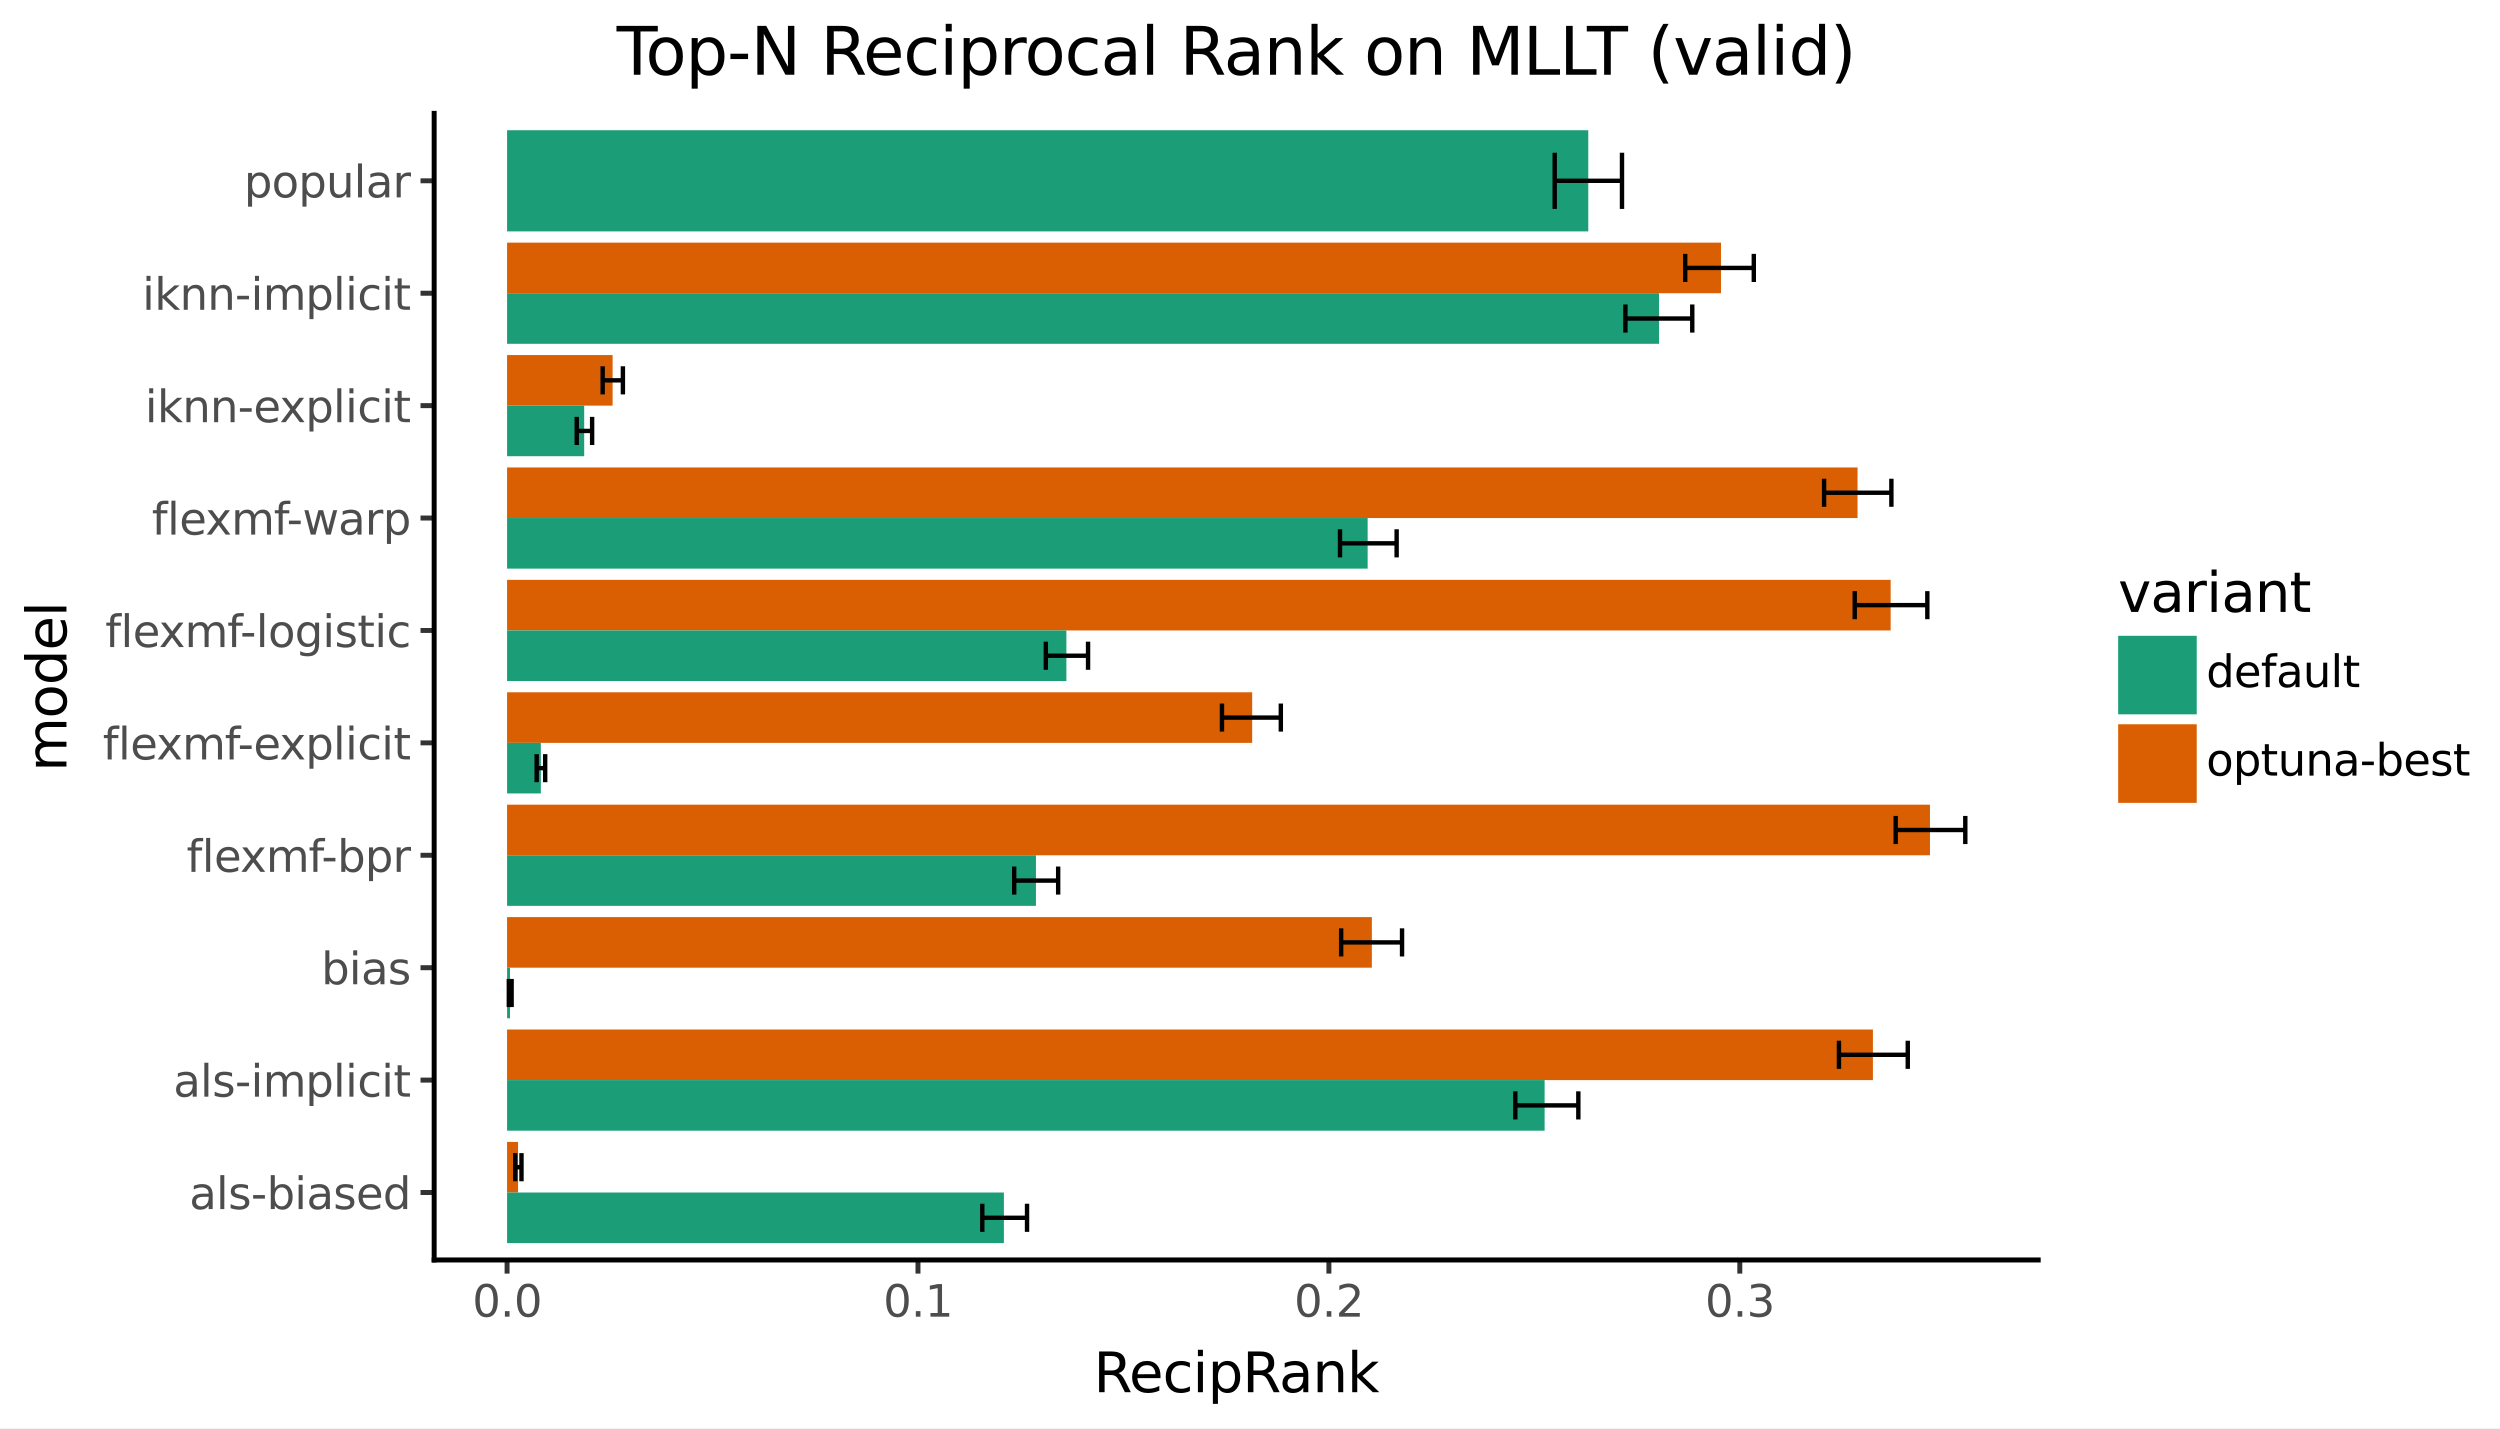 <svg xmlns:xlink="http://www.w3.org/1999/xlink" xmlns="http://www.w3.org/2000/svg" width="504pt" height="288pt" viewBox="0 0 504 288" version="1.1">
 <rect x="0" y="0" width="504" height="288" fill="#808080" stroke="none"/>
 <defs>
  <style type="text/css">*{stroke-linejoin: round; stroke-linecap: butt}</style>
 </defs>
 <g id="figure_1">
  <g id="patch_1">
   <path d="M 0 288  L 504 288  L 504 0  L 0 0  z " style="fill: #ffffff; stroke: #ffffff; stroke-linejoin: miter"/>
  </g>
  <g id="axes_1">
   <g id="patch_2">
    <path d="M 87.527 254.007  L 410.902 254.007  L 410.902 22.855  L 87.527 22.855  z " style="fill: #ffffff"/>
   </g>
   <g id="matplotlib.axis_1">
    <g id="xtick_1">
     <g id="line2d_1">
      <path d="M 102.226 254.007  " style="fill: none; stroke: #333333; stroke-width: 1.5; stroke-linecap: square"/>
      <defs>
       <path id="m14b3a8d020" d="M 0 0  L 0 2.75  " style="stroke: #333333"/>
      </defs>
      <g>
       <use xlink:href="#m14b3a8d020" x="102.226" y="254.007" style="fill: #333333; stroke: #333333"/>
      </g>
     </g>
     <g id="text_1">
      <!-- 0.0 -->
      <g style="fill: #4d4d4d" transform="translate(95.228 265.444) scale(0.088 -0.088)">
       <defs>
        <path id="DejaVuSans-30" d="M 2034 4250  Q 1547 4250 1301 3770  Q 1056 3291 1056 2328  Q 1056 1369 1301 889  Q 1547 409 2034 409  Q 2525 409 2770 889  Q 3016 1369 3016 2328  Q 3016 3291 2770 3770  Q 2525 4250 2034 4250  z M 2034 4750  Q 2819 4750 3233 4129  Q 3647 3509 3647 2328  Q 3647 1150 3233 529  Q 2819 -91 2034 -91  Q 1250 -91 836 529  Q 422 1150 422 2328  Q 422 3509 836 4129  Q 1250 4750 2034 4750  z " transform="scale(0.016)"/>
        <path id="DejaVuSans-2e" d="M 684 794  L 1344 794  L 1344 0  L 684 0  L 684 794  z " transform="scale(0.016)"/>
       </defs>
       <use xlink:href="#DejaVuSans-30"/>
       <use xlink:href="#DejaVuSans-2e" transform="translate(63.623 0)"/>
       <use xlink:href="#DejaVuSans-30" transform="translate(95.41 0)"/>
      </g>
     </g>
    </g>
    <g id="xtick_2">
     <g id="line2d_2">
      <path d="M 185.066 254.007  " style="fill: none; stroke: #333333; stroke-width: 1.5; stroke-linecap: square"/>
      <g>
       <use xlink:href="#m14b3a8d020" x="185.066" y="254.007" style="fill: #333333; stroke: #333333"/>
      </g>
     </g>
     <g id="text_2">
      <!-- 0.1 -->
      <g style="fill: #4d4d4d" transform="translate(178.068 265.444) scale(0.088 -0.088)">
       <defs>
        <path id="DejaVuSans-31" d="M 794 531  L 1825 531  L 1825 4091  L 703 3866  L 703 4441  L 1819 4666  L 2450 4666  L 2450 531  L 3481 531  L 3481 0  L 794 0  L 794 531  z " transform="scale(0.016)"/>
       </defs>
       <use xlink:href="#DejaVuSans-30"/>
       <use xlink:href="#DejaVuSans-2e" transform="translate(63.623 0)"/>
       <use xlink:href="#DejaVuSans-31" transform="translate(95.41 0)"/>
      </g>
     </g>
    </g>
    <g id="xtick_3">
     <g id="line2d_3">
      <path d="M 267.905 254.007  " style="fill: none; stroke: #333333; stroke-width: 1.5; stroke-linecap: square"/>
      <g>
       <use xlink:href="#m14b3a8d020" x="267.905" y="254.007" style="fill: #333333; stroke: #333333"/>
      </g>
     </g>
     <g id="text_3">
      <!-- 0.2 -->
      <g style="fill: #4d4d4d" transform="translate(260.908 265.444) scale(0.088 -0.088)">
       <defs>
        <path id="DejaVuSans-32" d="M 1228 531  L 3431 531  L 3431 0  L 469 0  L 469 531  Q 828 903 1448 1529  Q 2069 2156 2228 2338  Q 2531 2678 2651 2914  Q 2772 3150 2772 3378  Q 2772 3750 2511 3984  Q 2250 4219 1831 4219  Q 1534 4219 1204 4116  Q 875 4013 500 3803  L 500 4441  Q 881 4594 1212 4672  Q 1544 4750 1819 4750  Q 2544 4750 2975 4387  Q 3406 4025 3406 3419  Q 3406 3131 3298 2873  Q 3191 2616 2906 2266  Q 2828 2175 2409 1742  Q 1991 1309 1228 531  z " transform="scale(0.016)"/>
       </defs>
       <use xlink:href="#DejaVuSans-30"/>
       <use xlink:href="#DejaVuSans-2e" transform="translate(63.623 0)"/>
       <use xlink:href="#DejaVuSans-32" transform="translate(95.41 0)"/>
      </g>
     </g>
    </g>
    <g id="xtick_4">
     <g id="line2d_4">
      <path d="M 350.745 254.007  " style="fill: none; stroke: #333333; stroke-width: 1.5; stroke-linecap: square"/>
      <g>
       <use xlink:href="#m14b3a8d020" x="350.745" y="254.007" style="fill: #333333; stroke: #333333"/>
      </g>
     </g>
     <g id="text_4">
      <!-- 0.3 -->
      <g style="fill: #4d4d4d" transform="translate(343.748 265.444) scale(0.088 -0.088)">
       <defs>
        <path id="DejaVuSans-33" d="M 2597 2516  Q 3050 2419 3304 2112  Q 3559 1806 3559 1356  Q 3559 666 3084 287  Q 2609 -91 1734 -91  Q 1441 -91 1130 -33  Q 819 25 488 141  L 488 750  Q 750 597 1062 519  Q 1375 441 1716 441  Q 2309 441 2620 675  Q 2931 909 2931 1356  Q 2931 1769 2642 2001  Q 2353 2234 1838 2234  L 1294 2234  L 1294 2753  L 1863 2753  Q 2328 2753 2575 2939  Q 2822 3125 2822 3475  Q 2822 3834 2567 4026  Q 2313 4219 1838 4219  Q 1578 4219 1281 4162  Q 984 4106 628 3988  L 628 4550  Q 988 4650 1302 4700  Q 1616 4750 1894 4750  Q 2613 4750 3031 4423  Q 3450 4097 3450 3541  Q 3450 3153 3228 2886  Q 3006 2619 2597 2516  z " transform="scale(0.016)"/>
       </defs>
       <use xlink:href="#DejaVuSans-30"/>
       <use xlink:href="#DejaVuSans-2e" transform="translate(63.623 0)"/>
       <use xlink:href="#DejaVuSans-33" transform="translate(95.41 0)"/>
      </g>
     </g>
    </g>
    <g id="xtick_5"/>
    <g id="xtick_6"/>
    <g id="xtick_7"/>
    <g id="xtick_8"/>
   </g>
   <g id="matplotlib.axis_2">
    <g id="ytick_1">
     <g id="line2d_5">
      <path d="M 87.527 240.41  " style="fill: none; stroke: #333333; stroke-width: 1.5; stroke-linecap: square"/>
      <defs>
       <path id="m0c3af45b50" d="M 0 0  L -2.75 0  " style="stroke: #333333"/>
      </defs>
      <g>
       <use xlink:href="#m0c3af45b50" x="87.527" y="240.41" style="fill: #333333; stroke: #333333"/>
      </g>
     </g>
     <g id="text_5">
      <!-- als-biased -->
      <g style="fill: #4d4d4d" transform="translate(38.171 243.753) scale(0.088 -0.088)">
       <defs>
        <path id="DejaVuSans-61" d="M 2194 1759  Q 1497 1759 1228 1600  Q 959 1441 959 1056  Q 959 750 1161 570  Q 1363 391 1709 391  Q 2188 391 2477 730  Q 2766 1069 2766 1631  L 2766 1759  L 2194 1759  z M 3341 1997  L 3341 0  L 2766 0  L 2766 531  Q 2569 213 2275 61  Q 1981 -91 1556 -91  Q 1019 -91 701 211  Q 384 513 384 1019  Q 384 1609 779 1909  Q 1175 2209 1959 2209  L 2766 2209  L 2766 2266  Q 2766 2663 2505 2880  Q 2244 3097 1772 3097  Q 1472 3097 1187 3025  Q 903 2953 641 2809  L 641 3341  Q 956 3463 1253 3523  Q 1550 3584 1831 3584  Q 2591 3584 2966 3190  Q 3341 2797 3341 1997  z " transform="scale(0.016)"/>
        <path id="DejaVuSans-6c" d="M 603 4863  L 1178 4863  L 1178 0  L 603 0  L 603 4863  z " transform="scale(0.016)"/>
        <path id="DejaVuSans-73" d="M 2834 3397  L 2834 2853  Q 2591 2978 2328 3040  Q 2066 3103 1784 3103  Q 1356 3103 1142 2972  Q 928 2841 928 2578  Q 928 2378 1081 2264  Q 1234 2150 1697 2047  L 1894 2003  Q 2506 1872 2764 1633  Q 3022 1394 3022 966  Q 3022 478 2636 193  Q 2250 -91 1575 -91  Q 1294 -91 989 -36  Q 684 19 347 128  L 347 722  Q 666 556 975 473  Q 1284 391 1588 391  Q 1994 391 2212 530  Q 2431 669 2431 922  Q 2431 1156 2273 1281  Q 2116 1406 1581 1522  L 1381 1569  Q 847 1681 609 1914  Q 372 2147 372 2553  Q 372 3047 722 3315  Q 1072 3584 1716 3584  Q 2034 3584 2315 3537  Q 2597 3491 2834 3397  z " transform="scale(0.016)"/>
        <path id="DejaVuSans-2d" d="M 313 2009  L 1997 2009  L 1997 1497  L 313 1497  L 313 2009  z " transform="scale(0.016)"/>
        <path id="DejaVuSans-62" d="M 3116 1747  Q 3116 2381 2855 2742  Q 2594 3103 2138 3103  Q 1681 3103 1420 2742  Q 1159 2381 1159 1747  Q 1159 1113 1420 752  Q 1681 391 2138 391  Q 2594 391 2855 752  Q 3116 1113 3116 1747  z M 1159 2969  Q 1341 3281 1617 3432  Q 1894 3584 2278 3584  Q 2916 3584 3314 3078  Q 3713 2572 3713 1747  Q 3713 922 3314 415  Q 2916 -91 2278 -91  Q 1894 -91 1617 61  Q 1341 213 1159 525  L 1159 0  L 581 0  L 581 4863  L 1159 4863  L 1159 2969  z " transform="scale(0.016)"/>
        <path id="DejaVuSans-69" d="M 603 3500  L 1178 3500  L 1178 0  L 603 0  L 603 3500  z M 603 4863  L 1178 4863  L 1178 4134  L 603 4134  L 603 4863  z " transform="scale(0.016)"/>
        <path id="DejaVuSans-65" d="M 3597 1894  L 3597 1613  L 953 1613  Q 991 1019 1311 708  Q 1631 397 2203 397  Q 2534 397 2845 478  Q 3156 559 3463 722  L 3463 178  Q 3153 47 2828 -22  Q 2503 -91 2169 -91  Q 1331 -91 842 396  Q 353 884 353 1716  Q 353 2575 817 3079  Q 1281 3584 2069 3584  Q 2775 3584 3186 3129  Q 3597 2675 3597 1894  z M 3022 2063  Q 3016 2534 2758 2815  Q 2500 3097 2075 3097  Q 1594 3097 1305 2825  Q 1016 2553 972 2059  L 3022 2063  z " transform="scale(0.016)"/>
        <path id="DejaVuSans-64" d="M 2906 2969  L 2906 4863  L 3481 4863  L 3481 0  L 2906 0  L 2906 525  Q 2725 213 2448 61  Q 2172 -91 1784 -91  Q 1150 -91 751 415  Q 353 922 353 1747  Q 353 2572 751 3078  Q 1150 3584 1784 3584  Q 2172 3584 2448 3432  Q 2725 3281 2906 2969  z M 947 1747  Q 947 1113 1208 752  Q 1469 391 1925 391  Q 2381 391 2643 752  Q 2906 1113 2906 1747  Q 2906 2381 2643 2742  Q 2381 3103 1925 3103  Q 1469 3103 1208 2742  Q 947 2381 947 1747  z " transform="scale(0.016)"/>
       </defs>
       <use xlink:href="#DejaVuSans-61"/>
       <use xlink:href="#DejaVuSans-6c" transform="translate(61.279 0)"/>
       <use xlink:href="#DejaVuSans-73" transform="translate(89.062 0)"/>
       <use xlink:href="#DejaVuSans-2d" transform="translate(141.162 0)"/>
       <use xlink:href="#DejaVuSans-62" transform="translate(177.246 0)"/>
       <use xlink:href="#DejaVuSans-69" transform="translate(240.723 0)"/>
       <use xlink:href="#DejaVuSans-61" transform="translate(268.506 0)"/>
       <use xlink:href="#DejaVuSans-73" transform="translate(329.785 0)"/>
       <use xlink:href="#DejaVuSans-65" transform="translate(381.885 0)"/>
       <use xlink:href="#DejaVuSans-64" transform="translate(443.408 0)"/>
      </g>
     </g>
    </g>
    <g id="ytick_2">
     <g id="line2d_6">
      <path d="M 87.527 217.748  " style="fill: none; stroke: #333333; stroke-width: 1.5; stroke-linecap: square"/>
      <g>
       <use xlink:href="#m0c3af45b50" x="87.527" y="217.748" style="fill: #333333; stroke: #333333"/>
      </g>
     </g>
     <g id="text_6">
      <!-- als-implicit -->
      <g style="fill: #4d4d4d" transform="translate(34.954 221.091) scale(0.088 -0.088)">
       <defs>
        <path id="DejaVuSans-6d" d="M 3328 2828  Q 3544 3216 3844 3400  Q 4144 3584 4550 3584  Q 5097 3584 5394 3201  Q 5691 2819 5691 2113  L 5691 0  L 5113 0  L 5113 2094  Q 5113 2597 4934 2840  Q 4756 3084 4391 3084  Q 3944 3084 3684 2787  Q 3425 2491 3425 1978  L 3425 0  L 2847 0  L 2847 2094  Q 2847 2600 2669 2842  Q 2491 3084 2119 3084  Q 1678 3084 1418 2786  Q 1159 2488 1159 1978  L 1159 0  L 581 0  L 581 3500  L 1159 3500  L 1159 2956  Q 1356 3278 1631 3431  Q 1906 3584 2284 3584  Q 2666 3584 2933 3390  Q 3200 3197 3328 2828  z " transform="scale(0.016)"/>
        <path id="DejaVuSans-70" d="M 1159 525  L 1159 -1331  L 581 -1331  L 581 3500  L 1159 3500  L 1159 2969  Q 1341 3281 1617 3432  Q 1894 3584 2278 3584  Q 2916 3584 3314 3078  Q 3713 2572 3713 1747  Q 3713 922 3314 415  Q 2916 -91 2278 -91  Q 1894 -91 1617 61  Q 1341 213 1159 525  z M 3116 1747  Q 3116 2381 2855 2742  Q 2594 3103 2138 3103  Q 1681 3103 1420 2742  Q 1159 2381 1159 1747  Q 1159 1113 1420 752  Q 1681 391 2138 391  Q 2594 391 2855 752  Q 3116 1113 3116 1747  z " transform="scale(0.016)"/>
        <path id="DejaVuSans-63" d="M 3122 3366  L 3122 2828  Q 2878 2963 2633 3030  Q 2388 3097 2138 3097  Q 1578 3097 1268 2742  Q 959 2388 959 1747  Q 959 1106 1268 751  Q 1578 397 2138 397  Q 2388 397 2633 464  Q 2878 531 3122 666  L 3122 134  Q 2881 22 2623 -34  Q 2366 -91 2075 -91  Q 1284 -91 818 406  Q 353 903 353 1747  Q 353 2603 823 3093  Q 1294 3584 2113 3584  Q 2378 3584 2631 3529  Q 2884 3475 3122 3366  z " transform="scale(0.016)"/>
        <path id="DejaVuSans-74" d="M 1172 4494  L 1172 3500  L 2356 3500  L 2356 3053  L 1172 3053  L 1172 1153  Q 1172 725 1289 603  Q 1406 481 1766 481  L 2356 481  L 2356 0  L 1766 0  Q 1100 0 847 248  Q 594 497 594 1153  L 594 3053  L 172 3053  L 172 3500  L 594 3500  L 594 4494  L 1172 4494  z " transform="scale(0.016)"/>
       </defs>
       <use xlink:href="#DejaVuSans-61"/>
       <use xlink:href="#DejaVuSans-6c" transform="translate(61.279 0)"/>
       <use xlink:href="#DejaVuSans-73" transform="translate(89.062 0)"/>
       <use xlink:href="#DejaVuSans-2d" transform="translate(141.162 0)"/>
       <use xlink:href="#DejaVuSans-69" transform="translate(177.246 0)"/>
       <use xlink:href="#DejaVuSans-6d" transform="translate(205.029 0)"/>
       <use xlink:href="#DejaVuSans-70" transform="translate(302.441 0)"/>
       <use xlink:href="#DejaVuSans-6c" transform="translate(365.918 0)"/>
       <use xlink:href="#DejaVuSans-69" transform="translate(393.701 0)"/>
       <use xlink:href="#DejaVuSans-63" transform="translate(421.484 0)"/>
       <use xlink:href="#DejaVuSans-69" transform="translate(476.465 0)"/>
       <use xlink:href="#DejaVuSans-74" transform="translate(504.248 0)"/>
      </g>
     </g>
    </g>
    <g id="ytick_3">
     <g id="line2d_7">
      <path d="M 87.527 195.086  " style="fill: none; stroke: #333333; stroke-width: 1.5; stroke-linecap: square"/>
      <g>
       <use xlink:href="#m0c3af45b50" x="87.527" y="195.086" style="fill: #333333; stroke: #333333"/>
      </g>
     </g>
     <g id="text_7">
      <!-- bias -->
      <g style="fill: #4d4d4d" transform="translate(64.769 198.429) scale(0.088 -0.088)">
       <use xlink:href="#DejaVuSans-62"/>
       <use xlink:href="#DejaVuSans-69" transform="translate(63.477 0)"/>
       <use xlink:href="#DejaVuSans-61" transform="translate(91.26 0)"/>
       <use xlink:href="#DejaVuSans-73" transform="translate(152.539 0)"/>
      </g>
     </g>
    </g>
    <g id="ytick_4">
     <g id="line2d_8">
      <path d="M 87.527 172.424  " style="fill: none; stroke: #333333; stroke-width: 1.5; stroke-linecap: square"/>
      <g>
       <use xlink:href="#m0c3af45b50" x="87.527" y="172.424" style="fill: #333333; stroke: #333333"/>
      </g>
     </g>
     <g id="text_8">
      <!-- flexmf-bpr -->
      <g style="fill: #4d4d4d" transform="translate(37.614 175.768) scale(0.088 -0.088)">
       <defs>
        <path id="DejaVuSans-66" d="M 2375 4863  L 2375 4384  L 1825 4384  Q 1516 4384 1395 4259  Q 1275 4134 1275 3809  L 1275 3500  L 2222 3500  L 2222 3053  L 1275 3053  L 1275 0  L 697 0  L 697 3053  L 147 3053  L 147 3500  L 697 3500  L 697 3744  Q 697 4328 969 4595  Q 1241 4863 1831 4863  L 2375 4863  z " transform="scale(0.016)"/>
        <path id="DejaVuSans-78" d="M 3513 3500  L 2247 1797  L 3578 0  L 2900 0  L 1881 1375  L 863 0  L 184 0  L 1544 1831  L 300 3500  L 978 3500  L 1906 2253  L 2834 3500  L 3513 3500  z " transform="scale(0.016)"/>
        <path id="DejaVuSans-72" d="M 2631 2963  Q 2534 3019 2420 3045  Q 2306 3072 2169 3072  Q 1681 3072 1420 2755  Q 1159 2438 1159 1844  L 1159 0  L 581 0  L 581 3500  L 1159 3500  L 1159 2956  Q 1341 3275 1631 3429  Q 1922 3584 2338 3584  Q 2397 3584 2469 3576  Q 2541 3569 2628 3553  L 2631 2963  z " transform="scale(0.016)"/>
       </defs>
       <use xlink:href="#DejaVuSans-66"/>
       <use xlink:href="#DejaVuSans-6c" transform="translate(35.205 0)"/>
       <use xlink:href="#DejaVuSans-65" transform="translate(62.988 0)"/>
       <use xlink:href="#DejaVuSans-78" transform="translate(122.762 0)"/>
       <use xlink:href="#DejaVuSans-6d" transform="translate(181.941 0)"/>
       <use xlink:href="#DejaVuSans-66" transform="translate(279.354 0)"/>
       <use xlink:href="#DejaVuSans-2d" transform="translate(309.059 0)"/>
       <use xlink:href="#DejaVuSans-62" transform="translate(345.143 0)"/>
       <use xlink:href="#DejaVuSans-70" transform="translate(408.619 0)"/>
       <use xlink:href="#DejaVuSans-72" transform="translate(472.096 0)"/>
      </g>
     </g>
    </g>
    <g id="ytick_5">
     <g id="line2d_9">
      <path d="M 87.527 149.762  " style="fill: none; stroke: #333333; stroke-width: 1.5; stroke-linecap: square"/>
      <g>
       <use xlink:href="#m0c3af45b50" x="87.527" y="149.762" style="fill: #333333; stroke: #333333"/>
      </g>
     </g>
     <g id="text_9">
      <!-- flexmf-explicit -->
      <g style="fill: #4d4d4d" transform="translate(20.726 153.106) scale(0.088 -0.088)">
       <use xlink:href="#DejaVuSans-66"/>
       <use xlink:href="#DejaVuSans-6c" transform="translate(35.205 0)"/>
       <use xlink:href="#DejaVuSans-65" transform="translate(62.988 0)"/>
       <use xlink:href="#DejaVuSans-78" transform="translate(122.762 0)"/>
       <use xlink:href="#DejaVuSans-6d" transform="translate(181.941 0)"/>
       <use xlink:href="#DejaVuSans-66" transform="translate(279.354 0)"/>
       <use xlink:href="#DejaVuSans-2d" transform="translate(309.059 0)"/>
       <use xlink:href="#DejaVuSans-65" transform="translate(345.143 0)"/>
       <use xlink:href="#DejaVuSans-78" transform="translate(404.916 0)"/>
       <use xlink:href="#DejaVuSans-70" transform="translate(464.096 0)"/>
       <use xlink:href="#DejaVuSans-6c" transform="translate(527.572 0)"/>
       <use xlink:href="#DejaVuSans-69" transform="translate(555.355 0)"/>
       <use xlink:href="#DejaVuSans-63" transform="translate(583.139 0)"/>
       <use xlink:href="#DejaVuSans-69" transform="translate(638.119 0)"/>
       <use xlink:href="#DejaVuSans-74" transform="translate(665.902 0)"/>
      </g>
     </g>
    </g>
    <g id="ytick_6">
     <g id="line2d_10">
      <path d="M 87.527 127.1  " style="fill: none; stroke: #333333; stroke-width: 1.5; stroke-linecap: square"/>
      <g>
       <use xlink:href="#m0c3af45b50" x="87.527" y="127.1" style="fill: #333333; stroke: #333333"/>
      </g>
     </g>
     <g id="text_10">
      <!-- flexmf-logistic -->
      <g style="fill: #4d4d4d" transform="translate(21.226 130.444) scale(0.088 -0.088)">
       <defs>
        <path id="DejaVuSans-6f" d="M 1959 3097  Q 1497 3097 1228 2736  Q 959 2375 959 1747  Q 959 1119 1226 758  Q 1494 397 1959 397  Q 2419 397 2687 759  Q 2956 1122 2956 1747  Q 2956 2369 2687 2733  Q 2419 3097 1959 3097  z M 1959 3584  Q 2709 3584 3137 3096  Q 3566 2609 3566 1747  Q 3566 888 3137 398  Q 2709 -91 1959 -91  Q 1206 -91 779 398  Q 353 888 353 1747  Q 353 2609 779 3096  Q 1206 3584 1959 3584  z " transform="scale(0.016)"/>
        <path id="DejaVuSans-67" d="M 2906 1791  Q 2906 2416 2648 2759  Q 2391 3103 1925 3103  Q 1463 3103 1205 2759  Q 947 2416 947 1791  Q 947 1169 1205 825  Q 1463 481 1925 481  Q 2391 481 2648 825  Q 2906 1169 2906 1791  z M 3481 434  Q 3481 -459 3084 -895  Q 2688 -1331 1869 -1331  Q 1566 -1331 1297 -1286  Q 1028 -1241 775 -1147  L 775 -588  Q 1028 -725 1275 -790  Q 1522 -856 1778 -856  Q 2344 -856 2625 -561  Q 2906 -266 2906 331  L 2906 616  Q 2728 306 2450 153  Q 2172 0 1784 0  Q 1141 0 747 490  Q 353 981 353 1791  Q 353 2603 747 3093  Q 1141 3584 1784 3584  Q 2172 3584 2450 3431  Q 2728 3278 2906 2969  L 2906 3500  L 3481 3500  L 3481 434  z " transform="scale(0.016)"/>
       </defs>
       <use xlink:href="#DejaVuSans-66"/>
       <use xlink:href="#DejaVuSans-6c" transform="translate(35.205 0)"/>
       <use xlink:href="#DejaVuSans-65" transform="translate(62.988 0)"/>
       <use xlink:href="#DejaVuSans-78" transform="translate(122.762 0)"/>
       <use xlink:href="#DejaVuSans-6d" transform="translate(181.941 0)"/>
       <use xlink:href="#DejaVuSans-66" transform="translate(279.354 0)"/>
       <use xlink:href="#DejaVuSans-2d" transform="translate(309.059 0)"/>
       <use xlink:href="#DejaVuSans-6c" transform="translate(345.143 0)"/>
       <use xlink:href="#DejaVuSans-6f" transform="translate(372.926 0)"/>
       <use xlink:href="#DejaVuSans-67" transform="translate(434.107 0)"/>
       <use xlink:href="#DejaVuSans-69" transform="translate(497.584 0)"/>
       <use xlink:href="#DejaVuSans-73" transform="translate(525.367 0)"/>
       <use xlink:href="#DejaVuSans-74" transform="translate(577.467 0)"/>
       <use xlink:href="#DejaVuSans-69" transform="translate(616.676 0)"/>
       <use xlink:href="#DejaVuSans-63" transform="translate(644.459 0)"/>
      </g>
     </g>
    </g>
    <g id="ytick_7">
     <g id="line2d_11">
      <path d="M 87.527 104.438  " style="fill: none; stroke: #333333; stroke-width: 1.5; stroke-linecap: square"/>
      <g>
       <use xlink:href="#m0c3af45b50" x="87.527" y="104.438" style="fill: #333333; stroke: #333333"/>
      </g>
     </g>
     <g id="text_11">
      <!-- flexmf-warp -->
      <g style="fill: #4d4d4d" transform="translate(30.611 107.782) scale(0.088 -0.088)">
       <defs>
        <path id="DejaVuSans-77" d="M 269 3500  L 844 3500  L 1563 769  L 2278 3500  L 2956 3500  L 3675 769  L 4391 3500  L 4966 3500  L 4050 0  L 3372 0  L 2619 2869  L 1863 0  L 1184 0  L 269 3500  z " transform="scale(0.016)"/>
       </defs>
       <use xlink:href="#DejaVuSans-66"/>
       <use xlink:href="#DejaVuSans-6c" transform="translate(35.205 0)"/>
       <use xlink:href="#DejaVuSans-65" transform="translate(62.988 0)"/>
       <use xlink:href="#DejaVuSans-78" transform="translate(122.762 0)"/>
       <use xlink:href="#DejaVuSans-6d" transform="translate(181.941 0)"/>
       <use xlink:href="#DejaVuSans-66" transform="translate(279.354 0)"/>
       <use xlink:href="#DejaVuSans-2d" transform="translate(309.059 0)"/>
       <use xlink:href="#DejaVuSans-77" transform="translate(345.143 0)"/>
       <use xlink:href="#DejaVuSans-61" transform="translate(426.93 0)"/>
       <use xlink:href="#DejaVuSans-72" transform="translate(488.209 0)"/>
       <use xlink:href="#DejaVuSans-70" transform="translate(529.322 0)"/>
      </g>
     </g>
    </g>
    <g id="ytick_8">
     <g id="line2d_12">
      <path d="M 87.527 81.776  " style="fill: none; stroke: #333333; stroke-width: 1.5; stroke-linecap: square"/>
      <g>
       <use xlink:href="#m0c3af45b50" x="87.527" y="81.776" style="fill: #333333; stroke: #333333"/>
      </g>
     </g>
     <g id="text_12">
      <!-- iknn-explicit -->
      <g style="fill: #4d4d4d" transform="translate(29.229 85.12) scale(0.088 -0.088)">
       <defs>
        <path id="DejaVuSans-6b" d="M 581 4863  L 1159 4863  L 1159 1991  L 2875 3500  L 3609 3500  L 1753 1863  L 3688 0  L 2938 0  L 1159 1709  L 1159 0  L 581 0  L 581 4863  z " transform="scale(0.016)"/>
        <path id="DejaVuSans-6e" d="M 3513 2113  L 3513 0  L 2938 0  L 2938 2094  Q 2938 2591 2744 2837  Q 2550 3084 2163 3084  Q 1697 3084 1428 2787  Q 1159 2491 1159 1978  L 1159 0  L 581 0  L 581 3500  L 1159 3500  L 1159 2956  Q 1366 3272 1645 3428  Q 1925 3584 2291 3584  Q 2894 3584 3203 3211  Q 3513 2838 3513 2113  z " transform="scale(0.016)"/>
       </defs>
       <use xlink:href="#DejaVuSans-69"/>
       <use xlink:href="#DejaVuSans-6b" transform="translate(27.783 0)"/>
       <use xlink:href="#DejaVuSans-6e" transform="translate(85.693 0)"/>
       <use xlink:href="#DejaVuSans-6e" transform="translate(149.072 0)"/>
       <use xlink:href="#DejaVuSans-2d" transform="translate(212.451 0)"/>
       <use xlink:href="#DejaVuSans-65" transform="translate(248.535 0)"/>
       <use xlink:href="#DejaVuSans-78" transform="translate(308.309 0)"/>
       <use xlink:href="#DejaVuSans-70" transform="translate(367.488 0)"/>
       <use xlink:href="#DejaVuSans-6c" transform="translate(430.965 0)"/>
       <use xlink:href="#DejaVuSans-69" transform="translate(458.748 0)"/>
       <use xlink:href="#DejaVuSans-63" transform="translate(486.531 0)"/>
       <use xlink:href="#DejaVuSans-69" transform="translate(541.512 0)"/>
       <use xlink:href="#DejaVuSans-74" transform="translate(569.295 0)"/>
      </g>
     </g>
    </g>
    <g id="ytick_9">
     <g id="line2d_13">
      <path d="M 87.527 59.114  " style="fill: none; stroke: #333333; stroke-width: 1.5; stroke-linecap: square"/>
      <g>
       <use xlink:href="#m0c3af45b50" x="87.527" y="59.114" style="fill: #333333; stroke: #333333"/>
      </g>
     </g>
     <g id="text_13">
      <!-- iknn-implicit -->
      <g style="fill: #4d4d4d" transform="translate(28.682 62.458) scale(0.088 -0.088)">
       <use xlink:href="#DejaVuSans-69"/>
       <use xlink:href="#DejaVuSans-6b" transform="translate(27.783 0)"/>
       <use xlink:href="#DejaVuSans-6e" transform="translate(85.693 0)"/>
       <use xlink:href="#DejaVuSans-6e" transform="translate(149.072 0)"/>
       <use xlink:href="#DejaVuSans-2d" transform="translate(212.451 0)"/>
       <use xlink:href="#DejaVuSans-69" transform="translate(248.535 0)"/>
       <use xlink:href="#DejaVuSans-6d" transform="translate(276.318 0)"/>
       <use xlink:href="#DejaVuSans-70" transform="translate(373.73 0)"/>
       <use xlink:href="#DejaVuSans-6c" transform="translate(437.207 0)"/>
       <use xlink:href="#DejaVuSans-69" transform="translate(464.99 0)"/>
       <use xlink:href="#DejaVuSans-63" transform="translate(492.773 0)"/>
       <use xlink:href="#DejaVuSans-69" transform="translate(547.754 0)"/>
       <use xlink:href="#DejaVuSans-74" transform="translate(575.537 0)"/>
      </g>
     </g>
    </g>
    <g id="ytick_10">
     <g id="line2d_14">
      <path d="M 87.527 36.452  " style="fill: none; stroke: #333333; stroke-width: 1.5; stroke-linecap: square"/>
      <g>
       <use xlink:href="#m0c3af45b50" x="87.527" y="36.452" style="fill: #333333; stroke: #333333"/>
      </g>
     </g>
     <g id="text_14">
      <!-- popular -->
      <g style="fill: #4d4d4d" transform="translate(49.187 39.796) scale(0.088 -0.088)">
       <defs>
        <path id="DejaVuSans-75" d="M 544 1381  L 544 3500  L 1119 3500  L 1119 1403  Q 1119 906 1312 657  Q 1506 409 1894 409  Q 2359 409 2629 706  Q 2900 1003 2900 1516  L 2900 3500  L 3475 3500  L 3475 0  L 2900 0  L 2900 538  Q 2691 219 2414 64  Q 2138 -91 1772 -91  Q 1169 -91 856 284  Q 544 659 544 1381  z M 1991 3584  L 1991 3584  z " transform="scale(0.016)"/>
       </defs>
       <use xlink:href="#DejaVuSans-70"/>
       <use xlink:href="#DejaVuSans-6f" transform="translate(63.477 0)"/>
       <use xlink:href="#DejaVuSans-70" transform="translate(124.658 0)"/>
       <use xlink:href="#DejaVuSans-75" transform="translate(188.135 0)"/>
       <use xlink:href="#DejaVuSans-6c" transform="translate(251.514 0)"/>
       <use xlink:href="#DejaVuSans-61" transform="translate(279.297 0)"/>
       <use xlink:href="#DejaVuSans-72" transform="translate(340.576 0)"/>
      </g>
     </g>
    </g>
   </g>
   <g id="PolyCollection_1">
    <path d="M 102.226 240.41  L 102.226 230.212  L 104.439 230.212  L 104.439 240.41  z " clip-path="url(#pb069f82bad)" style="fill: #d95f02"/>
    <path d="M 102.226 250.608  L 102.226 240.41  L 202.384 240.41  L 202.384 250.608  z " clip-path="url(#pb069f82bad)" style="fill: #1b9e77"/>
    <path d="M 102.226 217.748  L 102.226 207.55  L 377.579 207.55  L 377.579 217.748  z " clip-path="url(#pb069f82bad)" style="fill: #d95f02"/>
    <path d="M 102.226 227.946  L 102.226 217.748  L 311.394 217.748  L 311.394 227.946  z " clip-path="url(#pb069f82bad)" style="fill: #1b9e77"/>
    <path d="M 102.226 195.086  L 102.226 184.888  L 276.568 184.888  L 276.568 195.086  z " clip-path="url(#pb069f82bad)" style="fill: #d95f02"/>
    <path d="M 102.226 205.284  L 102.226 195.086  L 102.817 195.086  L 102.817 205.284  z " clip-path="url(#pb069f82bad)" style="fill: #1b9e77"/>
    <path d="M 102.226 172.424  L 102.226 162.226  L 389.081 162.226  L 389.081 172.424  z " clip-path="url(#pb069f82bad)" style="fill: #d95f02"/>
    <path d="M 102.226 182.622  L 102.226 172.424  L 208.848 172.424  L 208.848 182.622  z " clip-path="url(#pb069f82bad)" style="fill: #1b9e77"/>
    <path d="M 102.226 149.762  L 102.226 139.564  L 252.437 139.564  L 252.437 149.762  z " clip-path="url(#pb069f82bad)" style="fill: #d95f02"/>
    <path d="M 102.226 159.96  L 102.226 149.762  L 109.033 149.762  L 109.033 159.96  z " clip-path="url(#pb069f82bad)" style="fill: #1b9e77"/>
    <path d="M 102.226 127.1  L 102.226 116.902  L 381.156 116.902  L 381.156 127.1  z " clip-path="url(#pb069f82bad)" style="fill: #d95f02"/>
    <path d="M 102.226 137.298  L 102.226 127.1  L 214.982 127.1  L 214.982 137.298  z " clip-path="url(#pb069f82bad)" style="fill: #1b9e77"/>
    <path d="M 102.226 104.438  L 102.226 94.24  L 374.481 94.24  L 374.481 104.438  z " clip-path="url(#pb069f82bad)" style="fill: #d95f02"/>
    <path d="M 102.226 114.636  L 102.226 104.438  L 275.719 104.438  L 275.719 114.636  z " clip-path="url(#pb069f82bad)" style="fill: #1b9e77"/>
    <path d="M 102.226 81.776  L 102.226 71.578  L 123.502 71.578  L 123.502 81.776  z " clip-path="url(#pb069f82bad)" style="fill: #d95f02"/>
    <path d="M 102.226 91.974  L 102.226 81.776  L 117.773 81.776  L 117.773 91.974  z " clip-path="url(#pb069f82bad)" style="fill: #1b9e77"/>
    <path d="M 102.226 59.114  L 102.226 48.916  L 346.952 48.916  L 346.952 59.114  z " clip-path="url(#pb069f82bad)" style="fill: #d95f02"/>
    <path d="M 102.226 69.312  L 102.226 59.114  L 334.469 59.114  L 334.469 69.312  z " clip-path="url(#pb069f82bad)" style="fill: #1b9e77"/>
    <path d="M 102.226 46.65  L 102.226 26.254  L 320.197 26.254  L 320.197 46.65  z " clip-path="url(#pb069f82bad)" style="fill: #1b9e77"/>
   </g>
   <g id="LineCollection_1">
    <path d="M 198.029 248.342  L 198.029 242.676  " clip-path="url(#pb069f82bad)" style="fill: none; stroke: #000000; stroke-width: 0.886"/>
    <path d="M 207.05 248.342  L 207.05 242.676  " clip-path="url(#pb069f82bad)" style="fill: none; stroke: #000000; stroke-width: 0.886"/>
    <path d="M 207.05 245.509  L 198.029 245.509  " clip-path="url(#pb069f82bad)" style="fill: none; stroke: #000000; stroke-width: 0.886"/>
   </g>
   <g id="LineCollection_2">
    <path d="M 305.488 225.68  L 305.488 220.014  " clip-path="url(#pb069f82bad)" style="fill: none; stroke: #000000; stroke-width: 0.886"/>
    <path d="M 318.192 225.68  L 318.192 220.014  " clip-path="url(#pb069f82bad)" style="fill: none; stroke: #000000; stroke-width: 0.886"/>
    <path d="M 318.192 222.847  L 305.488 222.847  " clip-path="url(#pb069f82bad)" style="fill: none; stroke: #000000; stroke-width: 0.886"/>
   </g>
   <g id="LineCollection_3">
    <path d="M 102.579 203.018  L 102.579 197.352  " clip-path="url(#pb069f82bad)" style="fill: none; stroke: #000000; stroke-width: 0.886"/>
    <path d="M 103.143 203.018  L 103.143 197.352  " clip-path="url(#pb069f82bad)" style="fill: none; stroke: #000000; stroke-width: 0.886"/>
    <path d="M 103.143 200.185  L 102.579 200.185  " clip-path="url(#pb069f82bad)" style="fill: none; stroke: #000000; stroke-width: 0.886"/>
   </g>
   <g id="LineCollection_4">
    <path d="M 204.46 180.356  L 204.46 174.69  " clip-path="url(#pb069f82bad)" style="fill: none; stroke: #000000; stroke-width: 0.886"/>
    <path d="M 213.325 180.356  L 213.325 174.69  " clip-path="url(#pb069f82bad)" style="fill: none; stroke: #000000; stroke-width: 0.886"/>
    <path d="M 213.325 177.523  L 204.46 177.523  " clip-path="url(#pb069f82bad)" style="fill: none; stroke: #000000; stroke-width: 0.886"/>
   </g>
   <g id="LineCollection_5">
    <path d="M 108.194 157.694  L 108.194 152.028  " clip-path="url(#pb069f82bad)" style="fill: none; stroke: #000000; stroke-width: 0.886"/>
    <path d="M 109.909 157.694  L 109.909 152.028  " clip-path="url(#pb069f82bad)" style="fill: none; stroke: #000000; stroke-width: 0.886"/>
    <path d="M 109.909 154.861  L 108.194 154.861  " clip-path="url(#pb069f82bad)" style="fill: none; stroke: #000000; stroke-width: 0.886"/>
   </g>
   <g id="LineCollection_6">
    <path d="M 210.841 135.032  L 210.841 129.366  " clip-path="url(#pb069f82bad)" style="fill: none; stroke: #000000; stroke-width: 0.886"/>
    <path d="M 219.353 135.032  L 219.353 129.366  " clip-path="url(#pb069f82bad)" style="fill: none; stroke: #000000; stroke-width: 0.886"/>
    <path d="M 219.353 132.199  L 210.841 132.199  " clip-path="url(#pb069f82bad)" style="fill: none; stroke: #000000; stroke-width: 0.886"/>
   </g>
   <g id="LineCollection_7">
    <path d="M 270.145 112.37  L 270.145 106.704  " clip-path="url(#pb069f82bad)" style="fill: none; stroke: #000000; stroke-width: 0.886"/>
    <path d="M 281.561 112.37  L 281.561 106.704  " clip-path="url(#pb069f82bad)" style="fill: none; stroke: #000000; stroke-width: 0.886"/>
    <path d="M 281.561 109.537  L 270.145 109.537  " clip-path="url(#pb069f82bad)" style="fill: none; stroke: #000000; stroke-width: 0.886"/>
   </g>
   <g id="LineCollection_8">
    <path d="M 116.269 89.708  L 116.269 84.042  " clip-path="url(#pb069f82bad)" style="fill: none; stroke: #000000; stroke-width: 0.886"/>
    <path d="M 119.372 89.708  L 119.372 84.042  " clip-path="url(#pb069f82bad)" style="fill: none; stroke: #000000; stroke-width: 0.886"/>
    <path d="M 119.372 86.875  L 116.269 86.875  " clip-path="url(#pb069f82bad)" style="fill: none; stroke: #000000; stroke-width: 0.886"/>
   </g>
   <g id="LineCollection_9">
    <path d="M 327.68 67.046  L 327.68 61.38  " clip-path="url(#pb069f82bad)" style="fill: none; stroke: #000000; stroke-width: 0.886"/>
    <path d="M 341.16 67.046  L 341.16 61.38  " clip-path="url(#pb069f82bad)" style="fill: none; stroke: #000000; stroke-width: 0.886"/>
    <path d="M 341.16 64.213  L 327.68 64.213  " clip-path="url(#pb069f82bad)" style="fill: none; stroke: #000000; stroke-width: 0.886"/>
   </g>
   <g id="LineCollection_10">
    <path d="M 313.429 42.118  L 313.429 30.787  " clip-path="url(#pb069f82bad)" style="fill: none; stroke: #000000; stroke-width: 0.886"/>
    <path d="M 326.994 42.118  L 326.994 30.787  " clip-path="url(#pb069f82bad)" style="fill: none; stroke: #000000; stroke-width: 0.886"/>
    <path d="M 326.994 36.452  L 313.429 36.452  " clip-path="url(#pb069f82bad)" style="fill: none; stroke: #000000; stroke-width: 0.886"/>
   </g>
   <g id="LineCollection_11">
    <path d="M 103.866 238.144  L 103.866 232.478  " clip-path="url(#pb069f82bad)" style="fill: none; stroke: #000000; stroke-width: 0.886"/>
    <path d="M 105.131 238.144  L 105.131 232.478  " clip-path="url(#pb069f82bad)" style="fill: none; stroke: #000000; stroke-width: 0.886"/>
    <path d="M 105.131 235.311  L 103.866 235.311  " clip-path="url(#pb069f82bad)" style="fill: none; stroke: #000000; stroke-width: 0.886"/>
   </g>
   <g id="LineCollection_12">
    <path d="M 370.731 215.482  L 370.731 209.816  " clip-path="url(#pb069f82bad)" style="fill: none; stroke: #000000; stroke-width: 0.886"/>
    <path d="M 384.606 215.482  L 384.606 209.816  " clip-path="url(#pb069f82bad)" style="fill: none; stroke: #000000; stroke-width: 0.886"/>
    <path d="M 384.606 212.649  L 370.731 212.649  " clip-path="url(#pb069f82bad)" style="fill: none; stroke: #000000; stroke-width: 0.886"/>
   </g>
   <g id="LineCollection_13">
    <path d="M 270.376 192.82  L 270.376 187.154  " clip-path="url(#pb069f82bad)" style="fill: none; stroke: #000000; stroke-width: 0.886"/>
    <path d="M 282.652 192.82  L 282.652 187.154  " clip-path="url(#pb069f82bad)" style="fill: none; stroke: #000000; stroke-width: 0.886"/>
    <path d="M 282.652 189.987  L 270.376 189.987  " clip-path="url(#pb069f82bad)" style="fill: none; stroke: #000000; stroke-width: 0.886"/>
   </g>
   <g id="LineCollection_14">
    <path d="M 382.17 170.158  L 382.17 164.492  " clip-path="url(#pb069f82bad)" style="fill: none; stroke: #000000; stroke-width: 0.886"/>
    <path d="M 396.203 170.158  L 396.203 164.492  " clip-path="url(#pb069f82bad)" style="fill: none; stroke: #000000; stroke-width: 0.886"/>
    <path d="M 396.203 167.325  L 382.17 167.325  " clip-path="url(#pb069f82bad)" style="fill: none; stroke: #000000; stroke-width: 0.886"/>
   </g>
   <g id="LineCollection_15">
    <path d="M 246.348 147.496  L 246.348 141.831  " clip-path="url(#pb069f82bad)" style="fill: none; stroke: #000000; stroke-width: 0.886"/>
    <path d="M 258.214 147.496  L 258.214 141.831  " clip-path="url(#pb069f82bad)" style="fill: none; stroke: #000000; stroke-width: 0.886"/>
    <path d="M 258.214 144.663  L 246.348 144.663  " clip-path="url(#pb069f82bad)" style="fill: none; stroke: #000000; stroke-width: 0.886"/>
   </g>
   <g id="LineCollection_16">
    <path d="M 373.914 124.834  L 373.914 119.169  " clip-path="url(#pb069f82bad)" style="fill: none; stroke: #000000; stroke-width: 0.886"/>
    <path d="M 388.55 124.834  L 388.55 119.169  " clip-path="url(#pb069f82bad)" style="fill: none; stroke: #000000; stroke-width: 0.886"/>
    <path d="M 388.55 122.001  L 373.914 122.001  " clip-path="url(#pb069f82bad)" style="fill: none; stroke: #000000; stroke-width: 0.886"/>
   </g>
   <g id="LineCollection_17">
    <path d="M 367.735 102.172  L 367.735 96.507  " clip-path="url(#pb069f82bad)" style="fill: none; stroke: #000000; stroke-width: 0.886"/>
    <path d="M 381.303 102.172  L 381.303 96.507  " clip-path="url(#pb069f82bad)" style="fill: none; stroke: #000000; stroke-width: 0.886"/>
    <path d="M 381.303 99.339  L 367.735 99.339  " clip-path="url(#pb069f82bad)" style="fill: none; stroke: #000000; stroke-width: 0.886"/>
   </g>
   <g id="LineCollection_18">
    <path d="M 121.496 79.51  L 121.496 73.845  " clip-path="url(#pb069f82bad)" style="fill: none; stroke: #000000; stroke-width: 0.886"/>
    <path d="M 125.576 79.51  L 125.576 73.845  " clip-path="url(#pb069f82bad)" style="fill: none; stroke: #000000; stroke-width: 0.886"/>
    <path d="M 125.576 76.677  L 121.496 76.677  " clip-path="url(#pb069f82bad)" style="fill: none; stroke: #000000; stroke-width: 0.886"/>
   </g>
   <g id="LineCollection_19">
    <path d="M 339.735 56.848  L 339.735 51.183  " clip-path="url(#pb069f82bad)" style="fill: none; stroke: #000000; stroke-width: 0.886"/>
    <path d="M 353.567 56.848  L 353.567 51.183  " clip-path="url(#pb069f82bad)" style="fill: none; stroke: #000000; stroke-width: 0.886"/>
    <path d="M 353.567 54.015  L 339.735 54.015  " clip-path="url(#pb069f82bad)" style="fill: none; stroke: #000000; stroke-width: 0.886"/>
   </g>
   <g id="patch_3">
    <path d="M 87.527 254.007  L 87.527 22.855  " style="fill: none; stroke: #000000; stroke-linejoin: miter; stroke-linecap: square"/>
   </g>
   <g id="patch_4">
    <path d="M 87.527 254.007  L 410.902 254.007  " style="fill: none; stroke: #000000; stroke-linejoin: miter; stroke-linecap: square"/>
   </g>
  </g>
  <g id="text_15">
   <!-- Top-N Reciprocal Rank on MLLT (valid) -->
   <g transform="translate(124.319 15.07) scale(0.132 -0.132)">
    <defs>
     <path id="DejaVuSans-54" d="M -19 4666  L 3928 4666  L 3928 4134  L 2272 4134  L 2272 0  L 1638 0  L 1638 4134  L -19 4134  L -19 4666  z " transform="scale(0.016)"/>
     <path id="DejaVuSans-4e" d="M 628 4666  L 1478 4666  L 3547 763  L 3547 4666  L 4159 4666  L 4159 0  L 3309 0  L 1241 3903  L 1241 0  L 628 0  L 628 4666  z " transform="scale(0.016)"/>
     <path id="DejaVuSans-20" transform="scale(0.016)"/>
     <path id="DejaVuSans-52" d="M 2841 2188  Q 3044 2119 3236 1894  Q 3428 1669 3622 1275  L 4263 0  L 3584 0  L 2988 1197  Q 2756 1666 2539 1819  Q 2322 1972 1947 1972  L 1259 1972  L 1259 0  L 628 0  L 628 4666  L 2053 4666  Q 2853 4666 3247 4331  Q 3641 3997 3641 3322  Q 3641 2881 3436 2590  Q 3231 2300 2841 2188  z M 1259 4147  L 1259 2491  L 2053 2491  Q 2509 2491 2742 2702  Q 2975 2913 2975 3322  Q 2975 3731 2742 3939  Q 2509 4147 2053 4147  L 1259 4147  z " transform="scale(0.016)"/>
     <path id="DejaVuSans-4d" d="M 628 4666  L 1569 4666  L 2759 1491  L 3956 4666  L 4897 4666  L 4897 0  L 4281 0  L 4281 4097  L 3078 897  L 2444 897  L 1241 4097  L 1241 0  L 628 0  L 628 4666  z " transform="scale(0.016)"/>
     <path id="DejaVuSans-4c" d="M 628 4666  L 1259 4666  L 1259 531  L 3531 531  L 3531 0  L 628 0  L 628 4666  z " transform="scale(0.016)"/>
     <path id="DejaVuSans-28" d="M 1984 4856  Q 1566 4138 1362 3434  Q 1159 2731 1159 2009  Q 1159 1288 1364 580  Q 1569 -128 1984 -844  L 1484 -844  Q 1016 -109 783 600  Q 550 1309 550 2009  Q 550 2706 781 3412  Q 1013 4119 1484 4856  L 1984 4856  z " transform="scale(0.016)"/>
     <path id="DejaVuSans-76" d="M 191 3500  L 800 3500  L 1894 563  L 2988 3500  L 3597 3500  L 2284 0  L 1503 0  L 191 3500  z " transform="scale(0.016)"/>
     <path id="DejaVuSans-29" d="M 513 4856  L 1013 4856  Q 1481 4119 1714 3412  Q 1947 2706 1947 2009  Q 1947 1309 1714 600  Q 1481 -109 1013 -844  L 513 -844  Q 928 -128 1133 580  Q 1338 1288 1338 2009  Q 1338 2731 1133 3434  Q 928 4138 513 4856  z " transform="scale(0.016)"/>
    </defs>
    <use xlink:href="#DejaVuSans-54"/>
    <use xlink:href="#DejaVuSans-6f" transform="translate(44.084 0)"/>
    <use xlink:href="#DejaVuSans-70" transform="translate(105.266 0)"/>
    <use xlink:href="#DejaVuSans-2d" transform="translate(168.742 0)"/>
    <use xlink:href="#DejaVuSans-4e" transform="translate(204.826 0)"/>
    <use xlink:href="#DejaVuSans-20" transform="translate(279.631 0)"/>
    <use xlink:href="#DejaVuSans-52" transform="translate(311.418 0)"/>
    <use xlink:href="#DejaVuSans-65" transform="translate(376.4 0)"/>
    <use xlink:href="#DejaVuSans-63" transform="translate(437.924 0)"/>
    <use xlink:href="#DejaVuSans-69" transform="translate(492.904 0)"/>
    <use xlink:href="#DejaVuSans-70" transform="translate(520.688 0)"/>
    <use xlink:href="#DejaVuSans-72" transform="translate(584.164 0)"/>
    <use xlink:href="#DejaVuSans-6f" transform="translate(623.027 0)"/>
    <use xlink:href="#DejaVuSans-63" transform="translate(684.209 0)"/>
    <use xlink:href="#DejaVuSans-61" transform="translate(739.189 0)"/>
    <use xlink:href="#DejaVuSans-6c" transform="translate(800.469 0)"/>
    <use xlink:href="#DejaVuSans-20" transform="translate(828.252 0)"/>
    <use xlink:href="#DejaVuSans-52" transform="translate(860.039 0)"/>
    <use xlink:href="#DejaVuSans-61" transform="translate(927.271 0)"/>
    <use xlink:href="#DejaVuSans-6e" transform="translate(988.551 0)"/>
    <use xlink:href="#DejaVuSans-6b" transform="translate(1051.93 0)"/>
    <use xlink:href="#DejaVuSans-20" transform="translate(1109.84 0)"/>
    <use xlink:href="#DejaVuSans-6f" transform="translate(1141.627 0)"/>
    <use xlink:href="#DejaVuSans-6e" transform="translate(1202.809 0)"/>
    <use xlink:href="#DejaVuSans-20" transform="translate(1266.188 0)"/>
    <use xlink:href="#DejaVuSans-4d" transform="translate(1297.975 0)"/>
    <use xlink:href="#DejaVuSans-4c" transform="translate(1384.254 0)"/>
    <use xlink:href="#DejaVuSans-4c" transform="translate(1439.967 0)"/>
    <use xlink:href="#DejaVuSans-54" transform="translate(1481.93 0)"/>
    <use xlink:href="#DejaVuSans-20" transform="translate(1543.014 0)"/>
    <use xlink:href="#DejaVuSans-28" transform="translate(1574.801 0)"/>
    <use xlink:href="#DejaVuSans-76" transform="translate(1613.814 0)"/>
    <use xlink:href="#DejaVuSans-61" transform="translate(1672.994 0)"/>
    <use xlink:href="#DejaVuSans-6c" transform="translate(1734.273 0)"/>
    <use xlink:href="#DejaVuSans-69" transform="translate(1762.057 0)"/>
    <use xlink:href="#DejaVuSans-64" transform="translate(1789.84 0)"/>
    <use xlink:href="#DejaVuSans-29" transform="translate(1853.316 0)"/>
   </g>
  </g>
  <g id="text_16">
   <!-- RecipRank -->
   <g transform="translate(220.473 280.672) scale(0.11 -0.11)">
    <use xlink:href="#DejaVuSans-52"/>
    <use xlink:href="#DejaVuSans-65" transform="translate(64.982 0)"/>
    <use xlink:href="#DejaVuSans-63" transform="translate(126.506 0)"/>
    <use xlink:href="#DejaVuSans-69" transform="translate(181.486 0)"/>
    <use xlink:href="#DejaVuSans-70" transform="translate(209.27 0)"/>
    <use xlink:href="#DejaVuSans-52" transform="translate(272.746 0)"/>
    <use xlink:href="#DejaVuSans-61" transform="translate(339.979 0)"/>
    <use xlink:href="#DejaVuSans-6e" transform="translate(401.258 0)"/>
    <use xlink:href="#DejaVuSans-6b" transform="translate(464.637 0)"/>
   </g>
  </g>
  <g id="text_17">
   <!-- model -->
   <g transform="translate(13.398 155.558) rotate(-90) scale(0.11 -0.11)">
    <use xlink:href="#DejaVuSans-6d"/>
    <use xlink:href="#DejaVuSans-6f" transform="translate(97.412 0)"/>
    <use xlink:href="#DejaVuSans-64" transform="translate(158.594 0)"/>
    <use xlink:href="#DejaVuSans-65" transform="translate(222.07 0)"/>
    <use xlink:href="#DejaVuSans-6c" transform="translate(283.594 0)"/>
   </g>
  </g>
  <g id="patch_5">
   <path d="M 426.022 162.854  L 498.96 162.854  L 498.96 114.008  L 426.022 114.008  z " style="fill: #ffffff"/>
  </g>
  <g id="text_18">
   <!-- variant -->
   <g transform="translate(427.022 123.367) scale(0.11 -0.11)">
    <use xlink:href="#DejaVuSans-76"/>
    <use xlink:href="#DejaVuSans-61" transform="translate(59.18 0)"/>
    <use xlink:href="#DejaVuSans-72" transform="translate(120.459 0)"/>
    <use xlink:href="#DejaVuSans-69" transform="translate(161.572 0)"/>
    <use xlink:href="#DejaVuSans-61" transform="translate(189.355 0)"/>
    <use xlink:href="#DejaVuSans-6e" transform="translate(250.635 0)"/>
    <use xlink:href="#DejaVuSans-74" transform="translate(314.014 0)"/>
   </g>
  </g>
  <g id="patch_6">
   <path d="M 427.022 144.014  L 442.862 144.014  L 442.862 128.174  L 427.022 128.174  z " clip-path="url(#p4b15f98221)" style="fill: #1b9e77"/>
  </g>
  <g id="text_19">
   <!-- default -->
   <g transform="translate(444.782 138.522) scale(0.088 -0.088)">
    <use xlink:href="#DejaVuSans-64"/>
    <use xlink:href="#DejaVuSans-65" transform="translate(63.477 0)"/>
    <use xlink:href="#DejaVuSans-66" transform="translate(125 0)"/>
    <use xlink:href="#DejaVuSans-61" transform="translate(160.205 0)"/>
    <use xlink:href="#DejaVuSans-75" transform="translate(221.484 0)"/>
    <use xlink:href="#DejaVuSans-6c" transform="translate(284.863 0)"/>
    <use xlink:href="#DejaVuSans-74" transform="translate(312.646 0)"/>
   </g>
  </g>
  <g id="patch_7">
   <path d="M 427.022 161.854  L 442.862 161.854  L 442.862 146.014  L 427.022 146.014  z " clip-path="url(#pfba55eab56)" style="fill: #d95f02"/>
  </g>
  <g id="text_20">
   <!-- optuna-best -->
   <g transform="translate(444.782 156.362) scale(0.088 -0.088)">
    <use xlink:href="#DejaVuSans-6f"/>
    <use xlink:href="#DejaVuSans-70" transform="translate(61.182 0)"/>
    <use xlink:href="#DejaVuSans-74" transform="translate(124.658 0)"/>
    <use xlink:href="#DejaVuSans-75" transform="translate(163.867 0)"/>
    <use xlink:href="#DejaVuSans-6e" transform="translate(227.246 0)"/>
    <use xlink:href="#DejaVuSans-61" transform="translate(290.625 0)"/>
    <use xlink:href="#DejaVuSans-2d" transform="translate(351.904 0)"/>
    <use xlink:href="#DejaVuSans-62" transform="translate(387.988 0)"/>
    <use xlink:href="#DejaVuSans-65" transform="translate(451.465 0)"/>
    <use xlink:href="#DejaVuSans-73" transform="translate(512.988 0)"/>
    <use xlink:href="#DejaVuSans-74" transform="translate(565.088 0)"/>
   </g>
  </g>
 </g>
 <defs>
  <clipPath id="pb069f82bad">
   <rect x="87.527" y="22.855" width="323.375" height="231.152"/>
  </clipPath>
  <clipPath id="p4b15f98221">
   <path d="M 427.022 144.014  L 427.022 128.174  L 442.862 128.174  L 442.862 144.014  "/>
  </clipPath>
  <clipPath id="pfba55eab56">
   <path d="M 427.022 161.854  L 427.022 146.014  L 442.862 146.014  L 442.862 161.854  "/>
  </clipPath>
 </defs>
</svg>